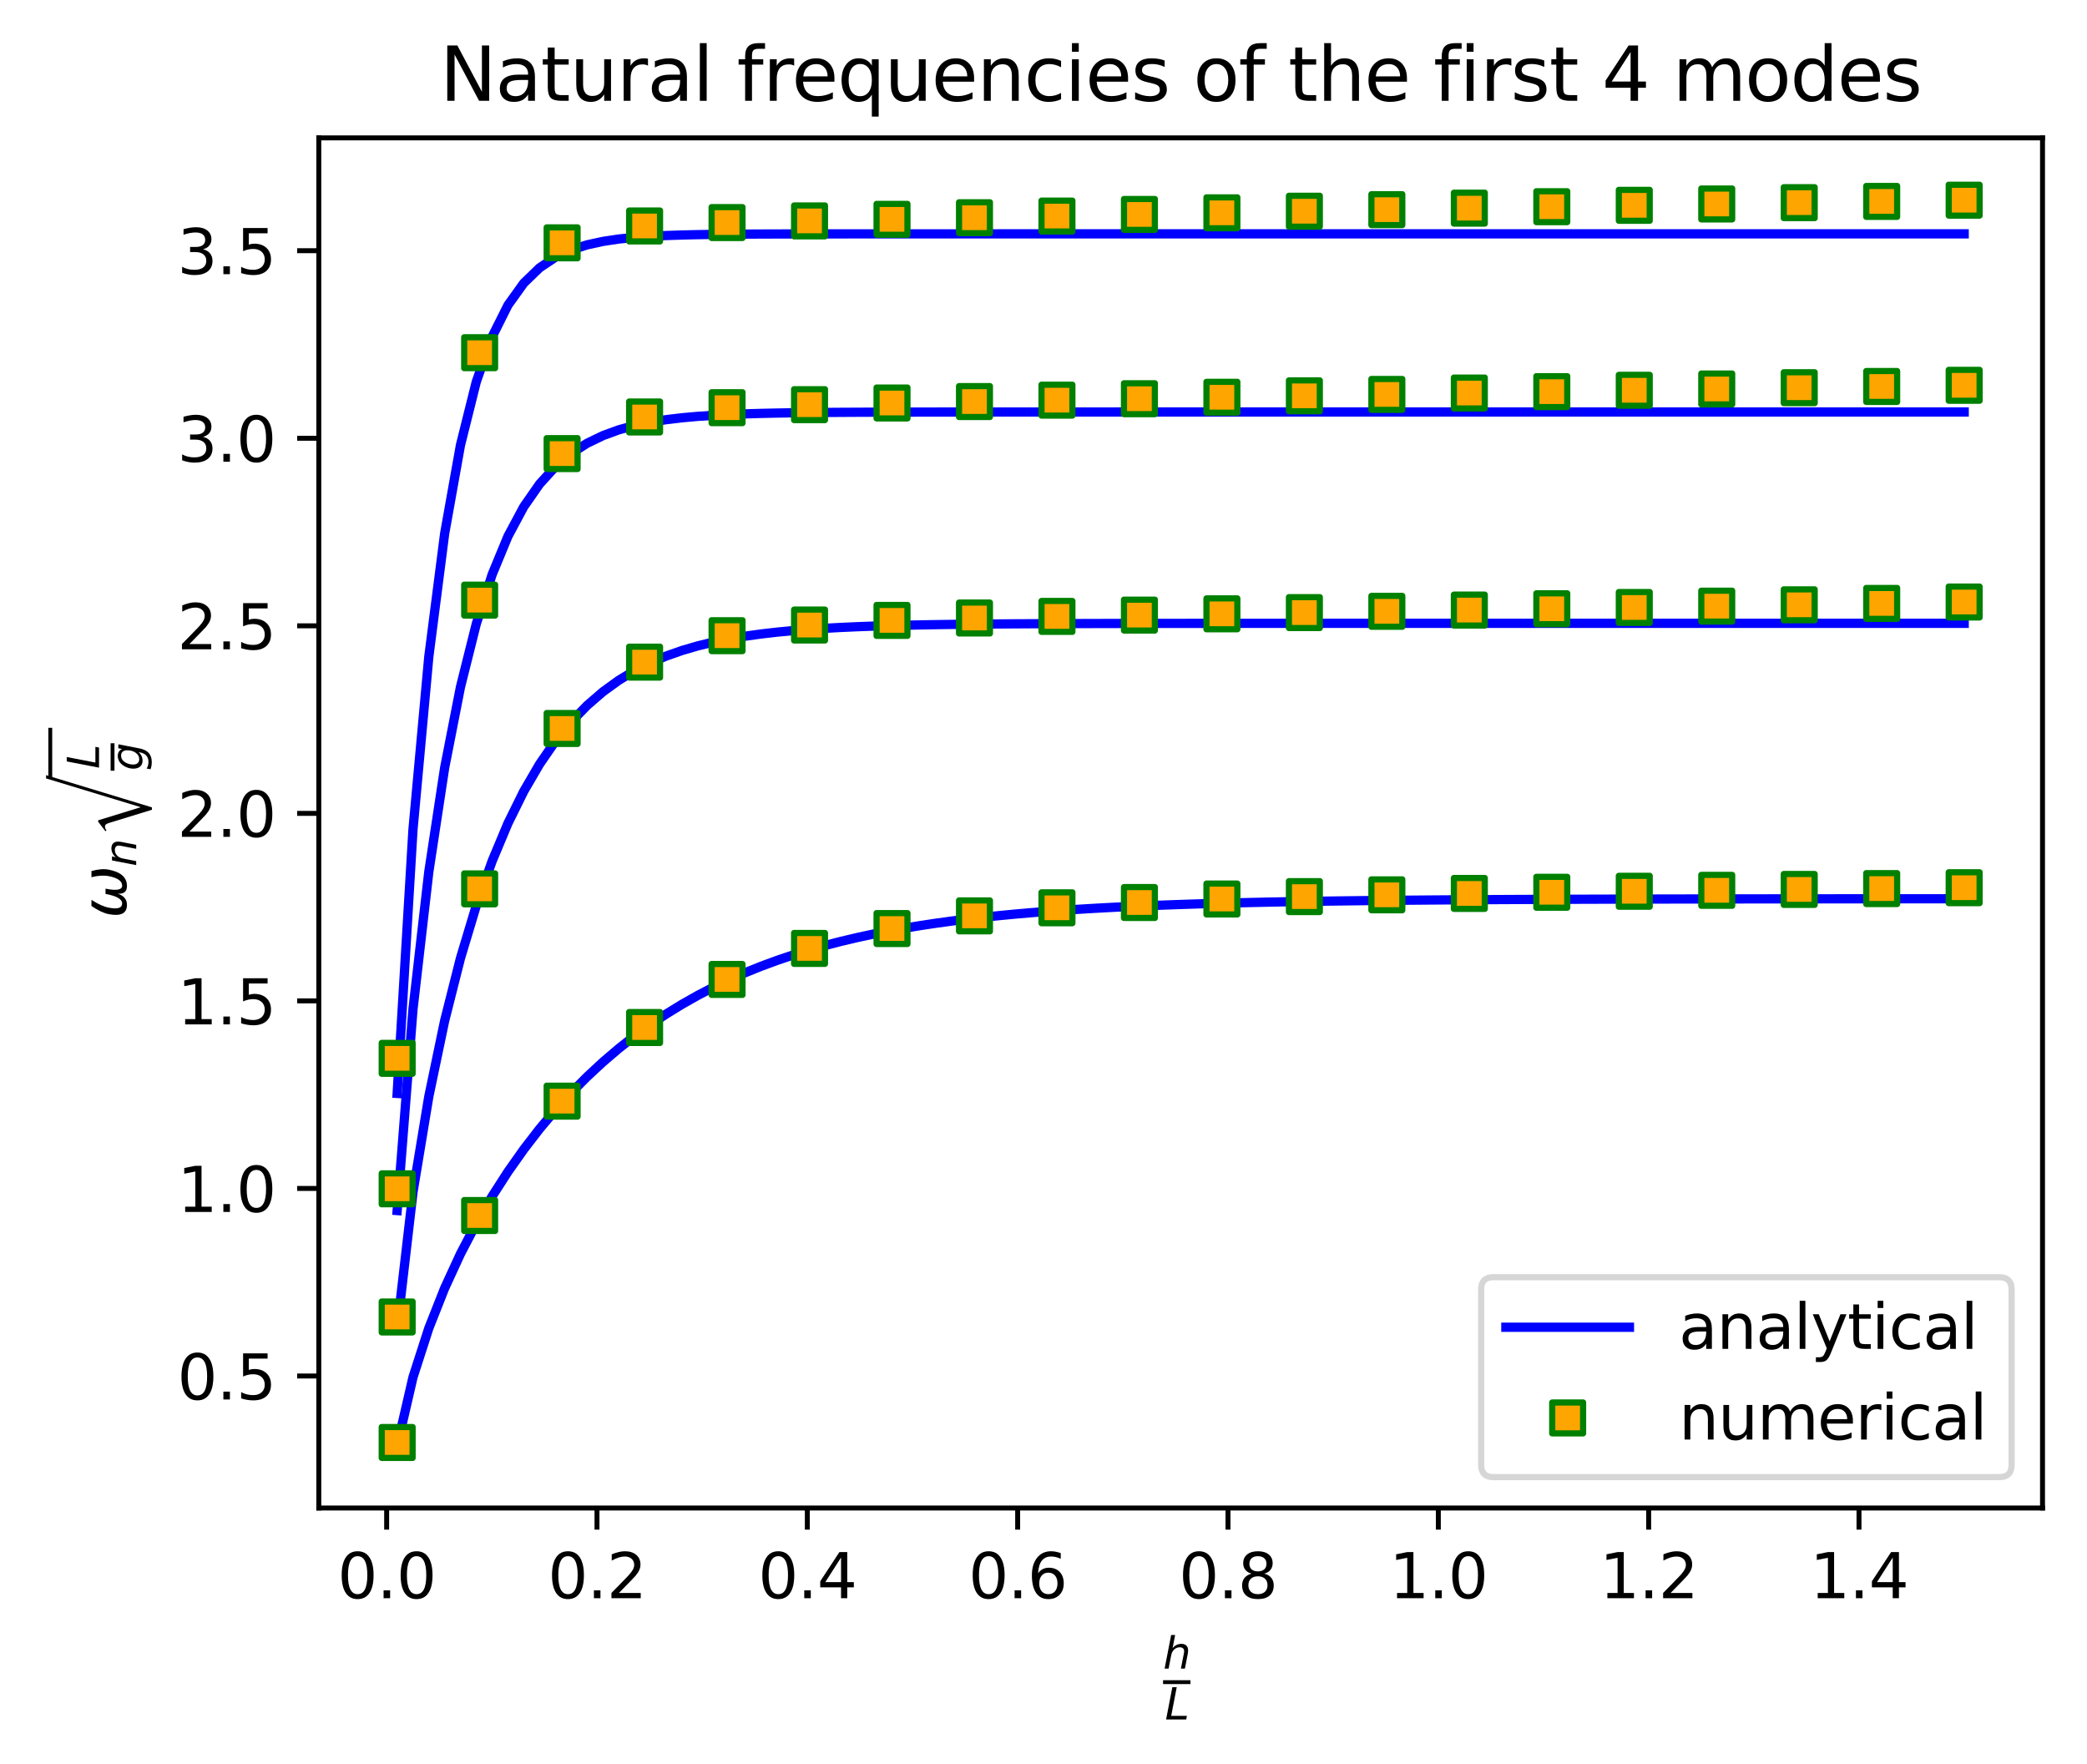 <?xml version="1.0" encoding="utf-8" standalone="no"?>
<!DOCTYPE svg PUBLIC "-//W3C//DTD SVG 1.1//EN"
  "http://www.w3.org/Graphics/SVG/1.1/DTD/svg11.dtd">
<svg xmlns:xlink="http://www.w3.org/1999/xlink" width="337.803pt" height="285.556pt" viewBox="0 0 337.803 285.556" xmlns="http://www.w3.org/2000/svg" version="1.1">
 <defs>
  <style type="text/css">*{stroke-linejoin: round; stroke-linecap: butt}</style>
 </defs>
 <g id="figure_1">
  <g id="patch_1">
   <path d="M 0 285.556 
L 337.803 285.556 
L 337.803 0 
L 0 0 
z
" style="fill: #ffffff"/>
  </g>
  <g id="axes_1">
   <g id="patch_2">
    <path d="M 51.603 244.078 
L 330.603 244.078 
L 330.603 22.318 
L 51.603 22.318 
z
" style="fill: #ffffff"/>
   </g>
   <g id="matplotlib.axis_1">
    <g id="xtick_1">
     <g id="line2d_1">
      <defs>
       <path id="mebd274e4a4" d="M 0 0 
L 0 3.5 
" style="stroke: #000000; stroke-width: 0.8"/>
      </defs>
      <g>
       <use xlink:href="#mebd274e4a4" x="62.583" y="244.078" style="stroke: #000000; stroke-width: 0.8"/>
      </g>
     </g>
     <g id="text_1">
      <!-- 0.0 -->
      <g transform="translate(54.631 258.677) scale(0.1 -0.1)">
       <defs>
        <path id="DejaVuSans-30" d="M 2034 4250 
Q 1547 4250 1301 3770 
Q 1056 3291 1056 2328 
Q 1056 1369 1301 889 
Q 1547 409 2034 409 
Q 2525 409 2770 889 
Q 3016 1369 3016 2328 
Q 3016 3291 2770 3770 
Q 2525 4250 2034 4250 
z
M 2034 4750 
Q 2819 4750 3233 4129 
Q 3647 3509 3647 2328 
Q 3647 1150 3233 529 
Q 2819 -91 2034 -91 
Q 1250 -91 836 529 
Q 422 1150 422 2328 
Q 422 3509 836 4129 
Q 1250 4750 2034 4750 
z
" transform="scale(0.016)"/>
        <path id="DejaVuSans-2e" d="M 684 794 
L 1344 794 
L 1344 0 
L 684 0 
L 684 794 
z
" transform="scale(0.016)"/>
       </defs>
       <use xlink:href="#DejaVuSans-30"/>
       <use xlink:href="#DejaVuSans-2e" transform="translate(63.623 0)"/>
       <use xlink:href="#DejaVuSans-30" transform="translate(95.41 0)"/>
      </g>
     </g>
    </g>
    <g id="xtick_2">
     <g id="line2d_2">
      <g>
       <use xlink:href="#mebd274e4a4" x="96.628" y="244.078" style="stroke: #000000; stroke-width: 0.8"/>
      </g>
     </g>
     <g id="text_2">
      <!-- 0.2 -->
      <g transform="translate(88.676 258.677) scale(0.1 -0.1)">
       <defs>
        <path id="DejaVuSans-32" d="M 1228 531 
L 3431 531 
L 3431 0 
L 469 0 
L 469 531 
Q 828 903 1448 1529 
Q 2069 2156 2228 2338 
Q 2531 2678 2651 2914 
Q 2772 3150 2772 3378 
Q 2772 3750 2511 3984 
Q 2250 4219 1831 4219 
Q 1534 4219 1204 4116 
Q 875 4013 500 3803 
L 500 4441 
Q 881 4594 1212 4672 
Q 1544 4750 1819 4750 
Q 2544 4750 2975 4387 
Q 3406 4025 3406 3419 
Q 3406 3131 3298 2873 
Q 3191 2616 2906 2266 
Q 2828 2175 2409 1742 
Q 1991 1309 1228 531 
z
" transform="scale(0.016)"/>
       </defs>
       <use xlink:href="#DejaVuSans-30"/>
       <use xlink:href="#DejaVuSans-2e" transform="translate(63.623 0)"/>
       <use xlink:href="#DejaVuSans-32" transform="translate(95.41 0)"/>
      </g>
     </g>
    </g>
    <g id="xtick_3">
     <g id="line2d_3">
      <g>
       <use xlink:href="#mebd274e4a4" x="130.673" y="244.078" style="stroke: #000000; stroke-width: 0.8"/>
      </g>
     </g>
     <g id="text_3">
      <!-- 0.4 -->
      <g transform="translate(122.721 258.677) scale(0.1 -0.1)">
       <defs>
        <path id="DejaVuSans-34" d="M 2419 4116 
L 825 1625 
L 2419 1625 
L 2419 4116 
z
M 2253 4666 
L 3047 4666 
L 3047 1625 
L 3713 1625 
L 3713 1100 
L 3047 1100 
L 3047 0 
L 2419 0 
L 2419 1100 
L 313 1100 
L 313 1709 
L 2253 4666 
z
" transform="scale(0.016)"/>
       </defs>
       <use xlink:href="#DejaVuSans-30"/>
       <use xlink:href="#DejaVuSans-2e" transform="translate(63.623 0)"/>
       <use xlink:href="#DejaVuSans-34" transform="translate(95.41 0)"/>
      </g>
     </g>
    </g>
    <g id="xtick_4">
     <g id="line2d_4">
      <g>
       <use xlink:href="#mebd274e4a4" x="164.718" y="244.078" style="stroke: #000000; stroke-width: 0.8"/>
      </g>
     </g>
     <g id="text_4">
      <!-- 0.6 -->
      <g transform="translate(156.767 258.677) scale(0.1 -0.1)">
       <defs>
        <path id="DejaVuSans-36" d="M 2113 2584 
Q 1688 2584 1439 2293 
Q 1191 2003 1191 1497 
Q 1191 994 1439 701 
Q 1688 409 2113 409 
Q 2538 409 2786 701 
Q 3034 994 3034 1497 
Q 3034 2003 2786 2293 
Q 2538 2584 2113 2584 
z
M 3366 4563 
L 3366 3988 
Q 3128 4100 2886 4159 
Q 2644 4219 2406 4219 
Q 1781 4219 1451 3797 
Q 1122 3375 1075 2522 
Q 1259 2794 1537 2939 
Q 1816 3084 2150 3084 
Q 2853 3084 3261 2657 
Q 3669 2231 3669 1497 
Q 3669 778 3244 343 
Q 2819 -91 2113 -91 
Q 1303 -91 875 529 
Q 447 1150 447 2328 
Q 447 3434 972 4092 
Q 1497 4750 2381 4750 
Q 2619 4750 2861 4703 
Q 3103 4656 3366 4563 
z
" transform="scale(0.016)"/>
       </defs>
       <use xlink:href="#DejaVuSans-30"/>
       <use xlink:href="#DejaVuSans-2e" transform="translate(63.623 0)"/>
       <use xlink:href="#DejaVuSans-36" transform="translate(95.41 0)"/>
      </g>
     </g>
    </g>
    <g id="xtick_5">
     <g id="line2d_5">
      <g>
       <use xlink:href="#mebd274e4a4" x="198.763" y="244.078" style="stroke: #000000; stroke-width: 0.8"/>
      </g>
     </g>
     <g id="text_5">
      <!-- 0.8 -->
      <g transform="translate(190.812 258.677) scale(0.1 -0.1)">
       <defs>
        <path id="DejaVuSans-38" d="M 2034 2216 
Q 1584 2216 1326 1975 
Q 1069 1734 1069 1313 
Q 1069 891 1326 650 
Q 1584 409 2034 409 
Q 2484 409 2743 651 
Q 3003 894 3003 1313 
Q 3003 1734 2745 1975 
Q 2488 2216 2034 2216 
z
M 1403 2484 
Q 997 2584 770 2862 
Q 544 3141 544 3541 
Q 544 4100 942 4425 
Q 1341 4750 2034 4750 
Q 2731 4750 3128 4425 
Q 3525 4100 3525 3541 
Q 3525 3141 3298 2862 
Q 3072 2584 2669 2484 
Q 3125 2378 3379 2068 
Q 3634 1759 3634 1313 
Q 3634 634 3220 271 
Q 2806 -91 2034 -91 
Q 1263 -91 848 271 
Q 434 634 434 1313 
Q 434 1759 690 2068 
Q 947 2378 1403 2484 
z
M 1172 3481 
Q 1172 3119 1398 2916 
Q 1625 2713 2034 2713 
Q 2441 2713 2670 2916 
Q 2900 3119 2900 3481 
Q 2900 3844 2670 4047 
Q 2441 4250 2034 4250 
Q 1625 4250 1398 4047 
Q 1172 3844 1172 3481 
z
" transform="scale(0.016)"/>
       </defs>
       <use xlink:href="#DejaVuSans-30"/>
       <use xlink:href="#DejaVuSans-2e" transform="translate(63.623 0)"/>
       <use xlink:href="#DejaVuSans-38" transform="translate(95.41 0)"/>
      </g>
     </g>
    </g>
    <g id="xtick_6">
     <g id="line2d_6">
      <g>
       <use xlink:href="#mebd274e4a4" x="232.808" y="244.078" style="stroke: #000000; stroke-width: 0.8"/>
      </g>
     </g>
     <g id="text_6">
      <!-- 1.0 -->
      <g transform="translate(224.857 258.677) scale(0.1 -0.1)">
       <defs>
        <path id="DejaVuSans-31" d="M 794 531 
L 1825 531 
L 1825 4091 
L 703 3866 
L 703 4441 
L 1819 4666 
L 2450 4666 
L 2450 531 
L 3481 531 
L 3481 0 
L 794 0 
L 794 531 
z
" transform="scale(0.016)"/>
       </defs>
       <use xlink:href="#DejaVuSans-31"/>
       <use xlink:href="#DejaVuSans-2e" transform="translate(63.623 0)"/>
       <use xlink:href="#DejaVuSans-30" transform="translate(95.41 0)"/>
      </g>
     </g>
    </g>
    <g id="xtick_7">
     <g id="line2d_7">
      <g>
       <use xlink:href="#mebd274e4a4" x="266.854" y="244.078" style="stroke: #000000; stroke-width: 0.8"/>
      </g>
     </g>
     <g id="text_7">
      <!-- 1.2 -->
      <g transform="translate(258.902 258.677) scale(0.1 -0.1)">
       <use xlink:href="#DejaVuSans-31"/>
       <use xlink:href="#DejaVuSans-2e" transform="translate(63.623 0)"/>
       <use xlink:href="#DejaVuSans-32" transform="translate(95.41 0)"/>
      </g>
     </g>
    </g>
    <g id="xtick_8">
     <g id="line2d_8">
      <g>
       <use xlink:href="#mebd274e4a4" x="300.899" y="244.078" style="stroke: #000000; stroke-width: 0.8"/>
      </g>
     </g>
     <g id="text_8">
      <!-- 1.4 -->
      <g transform="translate(292.947 258.677) scale(0.1 -0.1)">
       <use xlink:href="#DejaVuSans-31"/>
       <use xlink:href="#DejaVuSans-2e" transform="translate(63.623 0)"/>
       <use xlink:href="#DejaVuSans-34" transform="translate(95.41 0)"/>
      </g>
     </g>
    </g>
    <g id="text_9">
     <!-- $\frac{h}{L}$ -->
     <g transform="translate(188.253 274.456) scale(0.1 -0.1)">
      <defs>
       <path id="DejaVuSans-Oblique-68" d="M 3566 2113 
L 3156 0 
L 2578 0 
L 2988 2091 
Q 3016 2238 3031 2350 
Q 3047 2463 3047 2528 
Q 3047 2791 2881 2937 
Q 2716 3084 2419 3084 
Q 1956 3084 1617 2771 
Q 1278 2459 1178 1941 
L 800 0 
L 225 0 
L 1172 4863 
L 1747 4863 
L 1375 2950 
Q 1594 3244 1934 3414 
Q 2275 3584 2650 3584 
Q 3113 3584 3367 3334 
Q 3622 3084 3622 2631 
Q 3622 2519 3608 2391 
Q 3594 2263 3566 2113 
z
" transform="scale(0.016)"/>
       <path id="DejaVuSans-Oblique-4c" d="M 1075 4666 
L 1709 4666 
L 909 525 
L 3181 525 
L 3078 0 
L 172 0 
L 1075 4666 
z
" transform="scale(0.016)"/>
      </defs>
      <use xlink:href="#DejaVuSans-Oblique-68" transform="translate(0 43.811) scale(0.7)"/>
      <use xlink:href="#DejaVuSans-Oblique-4c" transform="translate(3 -38.473) scale(0.7)"/>
      <path d="M 0 18.811 
L 0 25.061 
L 44.365 25.061 
L 44.365 18.811 
L 0 18.811 
z
"/>
     </g>
    </g>
   </g>
   <g id="matplotlib.axis_2">
    <g id="ytick_1">
     <g id="line2d_9">
      <defs>
       <path id="m86f6365409" d="M 0 0 
L -3.5 0 
" style="stroke: #000000; stroke-width: 0.8"/>
      </defs>
      <g>
       <use xlink:href="#m86f6365409" x="51.603" y="222.712" style="stroke: #000000; stroke-width: 0.8"/>
      </g>
     </g>
     <g id="text_10">
      <!-- 0.5 -->
      <g transform="translate(28.7 226.511) scale(0.1 -0.1)">
       <defs>
        <path id="DejaVuSans-35" d="M 691 4666 
L 3169 4666 
L 3169 4134 
L 1269 4134 
L 1269 2991 
Q 1406 3038 1543 3061 
Q 1681 3084 1819 3084 
Q 2600 3084 3056 2656 
Q 3513 2228 3513 1497 
Q 3513 744 3044 326 
Q 2575 -91 1722 -91 
Q 1428 -91 1123 -41 
Q 819 9 494 109 
L 494 744 
Q 775 591 1075 516 
Q 1375 441 1709 441 
Q 2250 441 2565 725 
Q 2881 1009 2881 1497 
Q 2881 1984 2565 2268 
Q 2250 2553 1709 2553 
Q 1456 2553 1204 2497 
Q 953 2441 691 2322 
L 691 4666 
z
" transform="scale(0.016)"/>
       </defs>
       <use xlink:href="#DejaVuSans-30"/>
       <use xlink:href="#DejaVuSans-2e" transform="translate(63.623 0)"/>
       <use xlink:href="#DejaVuSans-35" transform="translate(95.41 0)"/>
      </g>
     </g>
    </g>
    <g id="ytick_2">
     <g id="line2d_10">
      <g>
       <use xlink:href="#m86f6365409" x="51.603" y="192.356" style="stroke: #000000; stroke-width: 0.8"/>
      </g>
     </g>
     <g id="text_11">
      <!-- 1.0 -->
      <g transform="translate(28.7 196.156) scale(0.1 -0.1)">
       <use xlink:href="#DejaVuSans-31"/>
       <use xlink:href="#DejaVuSans-2e" transform="translate(63.623 0)"/>
       <use xlink:href="#DejaVuSans-30" transform="translate(95.41 0)"/>
      </g>
     </g>
    </g>
    <g id="ytick_3">
     <g id="line2d_11">
      <g>
       <use xlink:href="#m86f6365409" x="51.603" y="162" style="stroke: #000000; stroke-width: 0.8"/>
      </g>
     </g>
     <g id="text_12">
      <!-- 1.5 -->
      <g transform="translate(28.7 165.8) scale(0.1 -0.1)">
       <use xlink:href="#DejaVuSans-31"/>
       <use xlink:href="#DejaVuSans-2e" transform="translate(63.623 0)"/>
       <use xlink:href="#DejaVuSans-35" transform="translate(95.41 0)"/>
      </g>
     </g>
    </g>
    <g id="ytick_4">
     <g id="line2d_12">
      <g>
       <use xlink:href="#m86f6365409" x="51.603" y="131.645" style="stroke: #000000; stroke-width: 0.8"/>
      </g>
     </g>
     <g id="text_13">
      <!-- 2.0 -->
      <g transform="translate(28.7 135.444) scale(0.1 -0.1)">
       <use xlink:href="#DejaVuSans-32"/>
       <use xlink:href="#DejaVuSans-2e" transform="translate(63.623 0)"/>
       <use xlink:href="#DejaVuSans-30" transform="translate(95.41 0)"/>
      </g>
     </g>
    </g>
    <g id="ytick_5">
     <g id="line2d_13">
      <g>
       <use xlink:href="#m86f6365409" x="51.603" y="101.289" style="stroke: #000000; stroke-width: 0.8"/>
      </g>
     </g>
     <g id="text_14">
      <!-- 2.5 -->
      <g transform="translate(28.7 105.088) scale(0.1 -0.1)">
       <use xlink:href="#DejaVuSans-32"/>
       <use xlink:href="#DejaVuSans-2e" transform="translate(63.623 0)"/>
       <use xlink:href="#DejaVuSans-35" transform="translate(95.41 0)"/>
      </g>
     </g>
    </g>
    <g id="ytick_6">
     <g id="line2d_14">
      <g>
       <use xlink:href="#m86f6365409" x="51.603" y="70.933" style="stroke: #000000; stroke-width: 0.8"/>
      </g>
     </g>
     <g id="text_15">
      <!-- 3.0 -->
      <g transform="translate(28.7 74.732) scale(0.1 -0.1)">
       <defs>
        <path id="DejaVuSans-33" d="M 2597 2516 
Q 3050 2419 3304 2112 
Q 3559 1806 3559 1356 
Q 3559 666 3084 287 
Q 2609 -91 1734 -91 
Q 1441 -91 1130 -33 
Q 819 25 488 141 
L 488 750 
Q 750 597 1062 519 
Q 1375 441 1716 441 
Q 2309 441 2620 675 
Q 2931 909 2931 1356 
Q 2931 1769 2642 2001 
Q 2353 2234 1838 2234 
L 1294 2234 
L 1294 2753 
L 1863 2753 
Q 2328 2753 2575 2939 
Q 2822 3125 2822 3475 
Q 2822 3834 2567 4026 
Q 2313 4219 1838 4219 
Q 1578 4219 1281 4162 
Q 984 4106 628 3988 
L 628 4550 
Q 988 4650 1302 4700 
Q 1616 4750 1894 4750 
Q 2613 4750 3031 4423 
Q 3450 4097 3450 3541 
Q 3450 3153 3228 2886 
Q 3006 2619 2597 2516 
z
" transform="scale(0.016)"/>
       </defs>
       <use xlink:href="#DejaVuSans-33"/>
       <use xlink:href="#DejaVuSans-2e" transform="translate(63.623 0)"/>
       <use xlink:href="#DejaVuSans-30" transform="translate(95.41 0)"/>
      </g>
     </g>
    </g>
    <g id="ytick_7">
     <g id="line2d_15">
      <g>
       <use xlink:href="#m86f6365409" x="51.603" y="40.577" style="stroke: #000000; stroke-width: 0.8"/>
      </g>
     </g>
     <g id="text_16">
      <!-- 3.5 -->
      <g transform="translate(28.7 44.376) scale(0.1 -0.1)">
       <use xlink:href="#DejaVuSans-33"/>
       <use xlink:href="#DejaVuSans-2e" transform="translate(63.623 0)"/>
       <use xlink:href="#DejaVuSans-35" transform="translate(95.41 0)"/>
      </g>
     </g>
    </g>
    <g id="text_17">
     <!-- $\omega_n \sqrt{\frac{L}{g}}$ -->
     <g transform="translate(20.5 148.648) rotate(-90) scale(0.1 -0.1)">
      <defs>
       <path id="DejaVuSans-Oblique-3c9" d="M 1369 -91 
Q 72 -91 434 1766 
Q 575 2500 1256 3500 
L 1875 3500 
Q 1231 2500 1088 1750 
Q 819 397 1519 397 
Q 2166 397 2478 2078 
L 3009 2078 
Q 2669 388 3316 397 
Q 4013 403 4275 1750 
Q 4419 2500 4169 3500 
L 4788 3500 
Q 5075 2500 4934 1766 
Q 4578 -94 3278 -91 
Q 2428 -88 2503 844 
Q 2194 -91 1369 -91 
z
" transform="scale(0.016)"/>
       <path id="DejaVuSans-Oblique-6e" d="M 3566 2113 
L 3156 0 
L 2578 0 
L 2988 2091 
Q 3016 2238 3031 2350 
Q 3047 2463 3047 2528 
Q 3047 2791 2881 2937 
Q 2716 3084 2419 3084 
Q 1956 3084 1622 2776 
Q 1288 2469 1184 1941 
L 800 0 
L 225 0 
L 903 3500 
L 1478 3500 
L 1363 2950 
Q 1603 3253 1940 3418 
Q 2278 3584 2650 3584 
Q 3113 3584 3367 3334 
Q 3622 3084 3622 2631 
Q 3622 2519 3608 2391 
Q 3594 2263 3566 2113 
z
" transform="scale(0.016)"/>
       <path id="STIXSizeOneSym-Regular-221a" d="M 6970 9933 
L 3373 -1888 
L 3104 -1888 
L 1626 2918 
Q 1555 3149 1465 3251 
Q 1376 3354 1229 3354 
Q 1011 3354 794 3181 
L 717 3309 
L 1766 4115 
L 1926 4115 
L 3379 -602 
L 3405 -602 
L 6605 9933 
L 6970 9933 
z
" transform="scale(0.016)"/>
       <path id="DejaVuSans-Oblique-67" d="M 3816 3500 
L 3219 434 
Q 3047 -456 2561 -893 
Q 2075 -1331 1253 -1331 
Q 950 -1331 690 -1286 
Q 431 -1241 206 -1147 
L 313 -588 
Q 525 -725 762 -790 
Q 1000 -856 1269 -856 
Q 1816 -856 2167 -557 
Q 2519 -259 2631 300 
L 2681 563 
Q 2441 288 2122 144 
Q 1803 0 1434 0 
Q 903 0 598 351 
Q 294 703 294 1319 
Q 294 1803 478 2267 
Q 663 2731 997 3091 
Q 1219 3328 1514 3456 
Q 1809 3584 2131 3584 
Q 2484 3584 2746 3420 
Q 3009 3256 3138 2956 
L 3238 3500 
L 3816 3500 
z
M 2950 2216 
Q 2950 2641 2750 2872 
Q 2550 3103 2181 3103 
Q 1953 3103 1747 3012 
Q 1541 2922 1394 2759 
Q 1156 2491 1023 2127 
Q 891 1763 891 1375 
Q 891 944 1092 712 
Q 1294 481 1672 481 
Q 2219 481 2584 976 
Q 2950 1472 2950 2216 
z
" transform="scale(0.016)"/>
      </defs>
      <use xlink:href="#DejaVuSans-Oblique-3c9" transform="translate(0 0.945)"/>
      <use xlink:href="#DejaVuSans-Oblique-6e" transform="translate(83.74 -15.461) scale(0.7)"/>
      <use xlink:href="#STIXSizeOneSym-Regular-221a" transform="translate(130.84 -13.547) scale(0.906)"/>
      <use xlink:href="#DejaVuSans-Oblique-4c" transform="translate(242.064 44.716) scale(0.7)"/>
      <use xlink:href="#DejaVuSans-Oblique-67" transform="translate(239.064 -25.734) scale(0.7)"/>
      <path d="M 226.564 120.5 
L 226.564 126.75 
L 308.498 126.75 
L 308.498 120.5 
L 226.564 120.5 
z
"/>
      <path d="M 239.064 19.716 
L 239.064 25.966 
L 283.498 25.966 
L 283.498 19.716 
L 239.064 19.716 
z
"/>
     </g>
    </g>
   </g>
   <g id="line2d_16">
    <path d="M 64.285 233.998 
L 66.847 222.911 
L 69.409 214.974 
L 71.971 208.498 
L 74.533 202.936 
L 77.095 198.029 
L 79.657 193.631 
L 82.219 189.65 
L 84.781 186.022 
L 87.343 182.701 
L 89.905 179.653 
L 92.467 176.851 
L 95.029 174.271 
L 97.591 171.894 
L 100.153 169.705 
L 102.715 167.687 
L 105.277 165.829 
L 107.839 164.119 
L 110.401 162.544 
L 112.963 161.096 
L 115.525 159.765 
L 118.087 158.542 
L 120.649 157.419 
L 123.211 156.388 
L 125.773 155.443 
L 128.335 154.577 
L 130.897 153.783 
L 133.458 153.057 
L 136.02 152.392 
L 138.582 151.783 
L 141.144 151.227 
L 143.706 150.719 
L 146.268 150.254 
L 148.83 149.83 
L 151.392 149.443 
L 153.954 149.089 
L 156.516 148.766 
L 159.078 148.472 
L 161.64 148.204 
L 164.202 147.959 
L 166.764 147.736 
L 169.326 147.532 
L 171.888 147.347 
L 174.45 147.178 
L 177.012 147.024 
L 179.574 146.884 
L 182.136 146.756 
L 184.698 146.639 
L 187.26 146.533 
L 189.822 146.437 
L 192.384 146.349 
L 194.946 146.269 
L 197.508 146.196 
L 200.07 146.13 
L 202.632 146.07 
L 205.194 146.015 
L 207.756 145.965 
L 210.318 145.919 
L 212.88 145.878 
L 215.442 145.84 
L 218.004 145.806 
L 220.566 145.775 
L 223.128 145.746 
L 225.69 145.72 
L 228.252 145.697 
L 230.814 145.675 
L 233.376 145.656 
L 235.938 145.638 
L 238.5 145.622 
L 241.062 145.607 
L 243.624 145.594 
L 246.186 145.582 
L 248.748 145.571 
L 251.31 145.561 
L 253.872 145.552 
L 256.434 145.543 
L 258.996 145.536 
L 261.558 145.529 
L 264.12 145.523 
L 266.682 145.517 
L 269.244 145.512 
L 271.806 145.507 
L 274.368 145.503 
L 276.93 145.499 
L 279.492 145.495 
L 282.054 145.492 
L 284.616 145.489 
L 287.178 145.486 
L 289.739 145.484 
L 292.301 145.482 
L 294.863 145.48 
L 297.425 145.478 
L 299.987 145.476 
L 302.549 145.475 
L 305.111 145.473 
L 307.673 145.472 
L 310.235 145.471 
L 312.797 145.47 
L 315.359 145.469 
L 317.921 145.468 
" clip-path="url(#pa0d0846782)" style="fill: none; stroke: #0000ff; stroke-width: 1.5; stroke-linecap: square"/>
   </g>
   <g id="line2d_17">
    <path d="M 64.285 214.947 
L 66.847 192.94 
L 69.409 177.472 
L 71.971 165.211 
L 74.533 155.085 
L 77.095 146.574 
L 79.657 139.368 
L 82.219 133.253 
L 84.781 128.064 
L 87.343 123.668 
L 89.905 119.952 
L 92.467 116.817 
L 95.029 114.18 
L 97.591 111.965 
L 100.153 110.11 
L 102.715 108.558 
L 105.277 107.263 
L 107.839 106.182 
L 110.401 105.282 
L 112.963 104.534 
L 115.525 103.911 
L 118.087 103.394 
L 120.649 102.965 
L 123.211 102.609 
L 125.773 102.313 
L 128.335 102.068 
L 130.897 101.865 
L 133.458 101.697 
L 136.02 101.558 
L 138.582 101.442 
L 141.144 101.346 
L 143.706 101.267 
L 146.268 101.202 
L 148.83 101.147 
L 151.392 101.102 
L 153.954 101.065 
L 156.516 101.034 
L 159.078 101.009 
L 161.64 100.988 
L 164.202 100.97 
L 166.764 100.956 
L 169.326 100.944 
L 171.888 100.934 
L 174.45 100.926 
L 177.012 100.919 
L 179.574 100.913 
L 182.136 100.909 
L 184.698 100.905 
L 187.26 100.902 
L 189.822 100.899 
L 192.384 100.897 
L 194.946 100.895 
L 197.508 100.893 
L 200.07 100.892 
L 202.632 100.891 
L 205.194 100.89 
L 207.756 100.89 
L 210.318 100.889 
L 212.88 100.889 
L 215.442 100.888 
L 218.004 100.888 
L 220.566 100.888 
L 223.128 100.887 
L 225.69 100.887 
L 228.252 100.887 
L 230.814 100.887 
L 233.376 100.887 
L 235.938 100.887 
L 238.5 100.887 
L 241.062 100.887 
L 243.624 100.886 
L 246.186 100.886 
L 248.748 100.886 
L 251.31 100.886 
L 253.872 100.886 
L 256.434 100.886 
L 258.996 100.886 
L 261.558 100.886 
L 264.12 100.886 
L 266.682 100.886 
L 269.244 100.886 
L 271.806 100.886 
L 274.368 100.886 
L 276.93 100.886 
L 279.492 100.886 
L 282.054 100.886 
L 284.616 100.886 
L 287.178 100.886 
L 289.739 100.886 
L 292.301 100.886 
L 294.863 100.886 
L 297.425 100.886 
L 299.987 100.886 
L 302.549 100.886 
L 305.111 100.886 
L 307.673 100.886 
L 310.235 100.886 
L 312.797 100.886 
L 315.359 100.886 
L 317.921 100.886 
" clip-path="url(#pa0d0846782)" style="fill: none; stroke: #0000ff; stroke-width: 1.5; stroke-linecap: square"/>
   </g>
   <g id="line2d_18">
    <path d="M 64.285 195.933 
L 66.847 163.332 
L 69.409 141.095 
L 71.971 124.269 
L 74.533 111.189 
L 77.095 100.964 
L 79.657 92.988 
L 82.219 86.794 
L 84.781 82.011 
L 87.343 78.335 
L 89.905 75.521 
L 92.467 73.376 
L 95.029 71.745 
L 97.591 70.507 
L 100.153 69.57 
L 102.715 68.861 
L 105.277 68.326 
L 107.839 67.922 
L 110.401 67.617 
L 112.963 67.387 
L 115.525 67.214 
L 118.087 67.083 
L 120.649 66.984 
L 123.211 66.91 
L 125.773 66.854 
L 128.335 66.812 
L 130.897 66.781 
L 133.458 66.757 
L 136.02 66.739 
L 138.582 66.725 
L 141.144 66.715 
L 143.706 66.708 
L 146.268 66.702 
L 148.83 66.697 
L 151.392 66.694 
L 153.954 66.692 
L 156.516 66.69 
L 159.078 66.688 
L 161.64 66.687 
L 164.202 66.687 
L 166.764 66.686 
L 169.326 66.685 
L 171.888 66.685 
L 174.45 66.685 
L 177.012 66.685 
L 179.574 66.685 
L 182.136 66.684 
L 184.698 66.684 
L 187.26 66.684 
L 189.822 66.684 
L 192.384 66.684 
L 194.946 66.684 
L 197.508 66.684 
L 200.07 66.684 
L 202.632 66.684 
L 205.194 66.684 
L 207.756 66.684 
L 210.318 66.684 
L 212.88 66.684 
L 215.442 66.684 
L 218.004 66.684 
L 220.566 66.684 
L 223.128 66.684 
L 225.69 66.684 
L 228.252 66.684 
L 230.814 66.684 
L 233.376 66.684 
L 235.938 66.684 
L 238.5 66.684 
L 241.062 66.684 
L 243.624 66.684 
L 246.186 66.684 
L 248.748 66.684 
L 251.31 66.684 
L 253.872 66.684 
L 256.434 66.684 
L 258.996 66.684 
L 261.558 66.684 
L 264.12 66.684 
L 266.682 66.684 
L 269.244 66.684 
L 271.806 66.684 
L 274.368 66.684 
L 276.93 66.684 
L 279.492 66.684 
L 282.054 66.684 
L 284.616 66.684 
L 287.178 66.684 
L 289.739 66.684 
L 292.301 66.684 
L 294.863 66.684 
L 297.425 66.684 
L 299.987 66.684 
L 302.549 66.684 
L 305.111 66.684 
L 307.673 66.684 
L 310.235 66.684 
L 312.797 66.684 
L 315.359 66.684 
L 317.921 66.684 
" clip-path="url(#pa0d0846782)" style="fill: none; stroke: #0000ff; stroke-width: 1.5; stroke-linecap: square"/>
   </g>
   <g id="line2d_19">
    <path d="M 64.285 176.975 
L 66.847 134.251 
L 69.409 106.278 
L 71.971 86.369 
L 74.533 72.04 
L 77.095 61.784 
L 79.657 54.509 
L 82.219 49.393 
L 84.781 45.822 
L 87.343 43.342 
L 89.905 41.628 
L 92.467 40.445 
L 95.029 39.631 
L 97.591 39.072 
L 100.153 38.688 
L 102.715 38.425 
L 105.277 38.244 
L 107.839 38.12 
L 110.401 38.035 
L 112.963 37.977 
L 115.525 37.937 
L 118.087 37.91 
L 120.649 37.891 
L 123.211 37.878 
L 125.773 37.87 
L 128.335 37.863 
L 130.897 37.859 
L 133.458 37.857 
L 136.02 37.855 
L 138.582 37.853 
L 141.144 37.852 
L 143.706 37.852 
L 146.268 37.851 
L 148.83 37.851 
L 151.392 37.851 
L 153.954 37.851 
L 156.516 37.851 
L 159.078 37.851 
L 161.64 37.85 
L 164.202 37.85 
L 166.764 37.85 
L 169.326 37.85 
L 171.888 37.85 
L 174.45 37.85 
L 177.012 37.85 
L 179.574 37.85 
L 182.136 37.85 
L 184.698 37.85 
L 187.26 37.85 
L 189.822 37.85 
L 192.384 37.85 
L 194.946 37.85 
L 197.508 37.85 
L 200.07 37.85 
L 202.632 37.85 
L 205.194 37.85 
L 207.756 37.85 
L 210.318 37.85 
L 212.88 37.85 
L 215.442 37.85 
L 218.004 37.85 
L 220.566 37.85 
L 223.128 37.85 
L 225.69 37.85 
L 228.252 37.85 
L 230.814 37.85 
L 233.376 37.85 
L 235.938 37.85 
L 238.5 37.85 
L 241.062 37.85 
L 243.624 37.85 
L 246.186 37.85 
L 248.748 37.85 
L 251.31 37.85 
L 253.872 37.85 
L 256.434 37.85 
L 258.996 37.85 
L 261.558 37.85 
L 264.12 37.85 
L 266.682 37.85 
L 269.244 37.85 
L 271.806 37.85 
L 274.368 37.85 
L 276.93 37.85 
L 279.492 37.85 
L 282.054 37.85 
L 284.616 37.85 
L 287.178 37.85 
L 289.739 37.85 
L 292.301 37.85 
L 294.863 37.85 
L 297.425 37.85 
L 299.987 37.85 
L 302.549 37.85 
L 305.111 37.85 
L 307.673 37.85 
L 310.235 37.85 
L 312.797 37.85 
L 315.359 37.85 
L 317.921 37.85 
" clip-path="url(#pa0d0846782)" style="fill: none; stroke: #0000ff; stroke-width: 1.5; stroke-linecap: square"/>
   </g>
   <g id="line2d_20">
    <defs>
     <path id="m3dc9fd4e38" d="M -2.5 2.5 
L 2.5 2.5 
L 2.5 -2.5 
L -2.5 -2.5 
z
" style="stroke: #008000; stroke-linejoin: miter"/>
    </defs>
    <g clip-path="url(#pa0d0846782)">
     <use xlink:href="#m3dc9fd4e38" x="64.285" y="233.469" style="fill: #ffa500; stroke: #008000; stroke-linejoin: miter"/>
     <use xlink:href="#m3dc9fd4e38" x="77.634" y="196.737" style="fill: #ffa500; stroke: #008000; stroke-linejoin: miter"/>
     <use xlink:href="#m3dc9fd4e38" x="90.984" y="178.221" style="fill: #ffa500; stroke: #008000; stroke-linejoin: miter"/>
     <use xlink:href="#m3dc9fd4e38" x="104.333" y="166.305" style="fill: #ffa500; stroke: #008000; stroke-linejoin: miter"/>
     <use xlink:href="#m3dc9fd4e38" x="117.682" y="158.528" style="fill: #ffa500; stroke: #008000; stroke-linejoin: miter"/>
     <use xlink:href="#m3dc9fd4e38" x="131.031" y="153.503" style="fill: #ffa500; stroke: #008000; stroke-linejoin: miter"/>
     <use xlink:href="#m3dc9fd4e38" x="144.381" y="150.289" style="fill: #ffa500; stroke: #008000; stroke-linejoin: miter"/>
     <use xlink:href="#m3dc9fd4e38" x="157.73" y="148.24" style="fill: #ffa500; stroke: #008000; stroke-linejoin: miter"/>
     <use xlink:href="#m3dc9fd4e38" x="171.079" y="146.929" style="fill: #ffa500; stroke: #008000; stroke-linejoin: miter"/>
     <use xlink:href="#m3dc9fd4e38" x="184.428" y="146.078" style="fill: #ffa500; stroke: #008000; stroke-linejoin: miter"/>
     <use xlink:href="#m3dc9fd4e38" x="197.778" y="145.51" style="fill: #ffa500; stroke: #008000; stroke-linejoin: miter"/>
     <use xlink:href="#m3dc9fd4e38" x="211.127" y="145.117" style="fill: #ffa500; stroke: #008000; stroke-linejoin: miter"/>
     <use xlink:href="#m3dc9fd4e38" x="224.476" y="144.829" style="fill: #ffa500; stroke: #008000; stroke-linejoin: miter"/>
     <use xlink:href="#m3dc9fd4e38" x="237.826" y="144.605" style="fill: #ffa500; stroke: #008000; stroke-linejoin: miter"/>
     <use xlink:href="#m3dc9fd4e38" x="251.175" y="144.419" style="fill: #ffa500; stroke: #008000; stroke-linejoin: miter"/>
     <use xlink:href="#m3dc9fd4e38" x="264.524" y="144.256" style="fill: #ffa500; stroke: #008000; stroke-linejoin: miter"/>
     <use xlink:href="#m3dc9fd4e38" x="277.873" y="144.105" style="fill: #ffa500; stroke: #008000; stroke-linejoin: miter"/>
     <use xlink:href="#m3dc9fd4e38" x="291.223" y="143.96" style="fill: #ffa500; stroke: #008000; stroke-linejoin: miter"/>
     <use xlink:href="#m3dc9fd4e38" x="304.572" y="143.82" style="fill: #ffa500; stroke: #008000; stroke-linejoin: miter"/>
     <use xlink:href="#m3dc9fd4e38" x="317.921" y="143.681" style="fill: #ffa500; stroke: #008000; stroke-linejoin: miter"/>
    </g>
   </g>
   <g id="line2d_21">
    <g clip-path="url(#pa0d0846782)">
     <use xlink:href="#m3dc9fd4e38" x="64.285" y="213.155" style="fill: #ffa500; stroke: #008000; stroke-linejoin: miter"/>
     <use xlink:href="#m3dc9fd4e38" x="77.634" y="143.864" style="fill: #ffa500; stroke: #008000; stroke-linejoin: miter"/>
     <use xlink:href="#m3dc9fd4e38" x="90.984" y="117.906" style="fill: #ffa500; stroke: #008000; stroke-linejoin: miter"/>
     <use xlink:href="#m3dc9fd4e38" x="104.333" y="107.166" style="fill: #ffa500; stroke: #008000; stroke-linejoin: miter"/>
     <use xlink:href="#m3dc9fd4e38" x="117.682" y="102.886" style="fill: #ffa500; stroke: #008000; stroke-linejoin: miter"/>
     <use xlink:href="#m3dc9fd4e38" x="131.031" y="101.165" style="fill: #ffa500; stroke: #008000; stroke-linejoin: miter"/>
     <use xlink:href="#m3dc9fd4e38" x="144.381" y="100.417" style="fill: #ffa500; stroke: #008000; stroke-linejoin: miter"/>
     <use xlink:href="#m3dc9fd4e38" x="157.73" y="100.028" style="fill: #ffa500; stroke: #008000; stroke-linejoin: miter"/>
     <use xlink:href="#m3dc9fd4e38" x="171.079" y="99.769" style="fill: #ffa500; stroke: #008000; stroke-linejoin: miter"/>
     <use xlink:href="#m3dc9fd4e38" x="184.428" y="99.554" style="fill: #ffa500; stroke: #008000; stroke-linejoin: miter"/>
     <use xlink:href="#m3dc9fd4e38" x="197.778" y="99.352" style="fill: #ffa500; stroke: #008000; stroke-linejoin: miter"/>
     <use xlink:href="#m3dc9fd4e38" x="211.127" y="99.151" style="fill: #ffa500; stroke: #008000; stroke-linejoin: miter"/>
     <use xlink:href="#m3dc9fd4e38" x="224.476" y="98.948" style="fill: #ffa500; stroke: #008000; stroke-linejoin: miter"/>
     <use xlink:href="#m3dc9fd4e38" x="237.826" y="98.742" style="fill: #ffa500; stroke: #008000; stroke-linejoin: miter"/>
     <use xlink:href="#m3dc9fd4e38" x="251.175" y="98.533" style="fill: #ffa500; stroke: #008000; stroke-linejoin: miter"/>
     <use xlink:href="#m3dc9fd4e38" x="264.524" y="98.321" style="fill: #ffa500; stroke: #008000; stroke-linejoin: miter"/>
     <use xlink:href="#m3dc9fd4e38" x="277.873" y="98.106" style="fill: #ffa500; stroke: #008000; stroke-linejoin: miter"/>
     <use xlink:href="#m3dc9fd4e38" x="291.223" y="97.888" style="fill: #ffa500; stroke: #008000; stroke-linejoin: miter"/>
     <use xlink:href="#m3dc9fd4e38" x="304.572" y="97.665" style="fill: #ffa500; stroke: #008000; stroke-linejoin: miter"/>
     <use xlink:href="#m3dc9fd4e38" x="317.921" y="97.438" style="fill: #ffa500; stroke: #008000; stroke-linejoin: miter"/>
    </g>
   </g>
   <g id="line2d_22">
    <g clip-path="url(#pa0d0846782)">
     <use xlink:href="#m3dc9fd4e38" x="64.285" y="192.415" style="fill: #ffa500; stroke: #008000; stroke-linejoin: miter"/>
     <use xlink:href="#m3dc9fd4e38" x="77.634" y="97.132" style="fill: #ffa500; stroke: #008000; stroke-linejoin: miter"/>
     <use xlink:href="#m3dc9fd4e38" x="90.984" y="73.416" style="fill: #ffa500; stroke: #008000; stroke-linejoin: miter"/>
     <use xlink:href="#m3dc9fd4e38" x="104.333" y="67.489" style="fill: #ffa500; stroke: #008000; stroke-linejoin: miter"/>
     <use xlink:href="#m3dc9fd4e38" x="117.682" y="65.985" style="fill: #ffa500; stroke: #008000; stroke-linejoin: miter"/>
     <use xlink:href="#m3dc9fd4e38" x="131.031" y="65.495" style="fill: #ffa500; stroke: #008000; stroke-linejoin: miter"/>
     <use xlink:href="#m3dc9fd4e38" x="144.381" y="65.224" style="fill: #ffa500; stroke: #008000; stroke-linejoin: miter"/>
     <use xlink:href="#m3dc9fd4e38" x="157.73" y="64.993" style="fill: #ffa500; stroke: #008000; stroke-linejoin: miter"/>
     <use xlink:href="#m3dc9fd4e38" x="171.079" y="64.765" style="fill: #ffa500; stroke: #008000; stroke-linejoin: miter"/>
     <use xlink:href="#m3dc9fd4e38" x="184.428" y="64.534" style="fill: #ffa500; stroke: #008000; stroke-linejoin: miter"/>
     <use xlink:href="#m3dc9fd4e38" x="197.778" y="64.301" style="fill: #ffa500; stroke: #008000; stroke-linejoin: miter"/>
     <use xlink:href="#m3dc9fd4e38" x="211.127" y="64.069" style="fill: #ffa500; stroke: #008000; stroke-linejoin: miter"/>
     <use xlink:href="#m3dc9fd4e38" x="224.476" y="63.838" style="fill: #ffa500; stroke: #008000; stroke-linejoin: miter"/>
     <use xlink:href="#m3dc9fd4e38" x="237.826" y="63.611" style="fill: #ffa500; stroke: #008000; stroke-linejoin: miter"/>
     <use xlink:href="#m3dc9fd4e38" x="251.175" y="63.387" style="fill: #ffa500; stroke: #008000; stroke-linejoin: miter"/>
     <use xlink:href="#m3dc9fd4e38" x="264.524" y="63.169" style="fill: #ffa500; stroke: #008000; stroke-linejoin: miter"/>
     <use xlink:href="#m3dc9fd4e38" x="277.873" y="62.957" style="fill: #ffa500; stroke: #008000; stroke-linejoin: miter"/>
     <use xlink:href="#m3dc9fd4e38" x="291.223" y="62.751" style="fill: #ffa500; stroke: #008000; stroke-linejoin: miter"/>
     <use xlink:href="#m3dc9fd4e38" x="304.572" y="62.552" style="fill: #ffa500; stroke: #008000; stroke-linejoin: miter"/>
     <use xlink:href="#m3dc9fd4e38" x="317.921" y="62.361" style="fill: #ffa500; stroke: #008000; stroke-linejoin: miter"/>
    </g>
   </g>
   <g id="line2d_23">
    <g clip-path="url(#pa0d0846782)">
     <use xlink:href="#m3dc9fd4e38" x="64.285" y="171.296" style="fill: #ffa500; stroke: #008000; stroke-linejoin: miter"/>
     <use xlink:href="#m3dc9fd4e38" x="77.634" y="57.086" style="fill: #ffa500; stroke: #008000; stroke-linejoin: miter"/>
     <use xlink:href="#m3dc9fd4e38" x="90.984" y="39.303" style="fill: #ffa500; stroke: #008000; stroke-linejoin: miter"/>
     <use xlink:href="#m3dc9fd4e38" x="104.333" y="36.574" style="fill: #ffa500; stroke: #008000; stroke-linejoin: miter"/>
     <use xlink:href="#m3dc9fd4e38" x="117.682" y="36.024" style="fill: #ffa500; stroke: #008000; stroke-linejoin: miter"/>
     <use xlink:href="#m3dc9fd4e38" x="131.031" y="35.752" style="fill: #ffa500; stroke: #008000; stroke-linejoin: miter"/>
     <use xlink:href="#m3dc9fd4e38" x="144.381" y="35.499" style="fill: #ffa500; stroke: #008000; stroke-linejoin: miter"/>
     <use xlink:href="#m3dc9fd4e38" x="157.73" y="35.239" style="fill: #ffa500; stroke: #008000; stroke-linejoin: miter"/>
     <use xlink:href="#m3dc9fd4e38" x="171.079" y="34.973" style="fill: #ffa500; stroke: #008000; stroke-linejoin: miter"/>
     <use xlink:href="#m3dc9fd4e38" x="184.428" y="34.706" style="fill: #ffa500; stroke: #008000; stroke-linejoin: miter"/>
     <use xlink:href="#m3dc9fd4e38" x="197.778" y="34.443" style="fill: #ffa500; stroke: #008000; stroke-linejoin: miter"/>
     <use xlink:href="#m3dc9fd4e38" x="211.127" y="34.184" style="fill: #ffa500; stroke: #008000; stroke-linejoin: miter"/>
     <use xlink:href="#m3dc9fd4e38" x="224.476" y="33.933" style="fill: #ffa500; stroke: #008000; stroke-linejoin: miter"/>
     <use xlink:href="#m3dc9fd4e38" x="237.826" y="33.69" style="fill: #ffa500; stroke: #008000; stroke-linejoin: miter"/>
     <use xlink:href="#m3dc9fd4e38" x="251.175" y="33.455" style="fill: #ffa500; stroke: #008000; stroke-linejoin: miter"/>
     <use xlink:href="#m3dc9fd4e38" x="264.524" y="33.229" style="fill: #ffa500; stroke: #008000; stroke-linejoin: miter"/>
     <use xlink:href="#m3dc9fd4e38" x="277.873" y="33.011" style="fill: #ffa500; stroke: #008000; stroke-linejoin: miter"/>
     <use xlink:href="#m3dc9fd4e38" x="291.223" y="32.801" style="fill: #ffa500; stroke: #008000; stroke-linejoin: miter"/>
     <use xlink:href="#m3dc9fd4e38" x="304.572" y="32.597" style="fill: #ffa500; stroke: #008000; stroke-linejoin: miter"/>
     <use xlink:href="#m3dc9fd4e38" x="317.921" y="32.398" style="fill: #ffa500; stroke: #008000; stroke-linejoin: miter"/>
    </g>
   </g>
   <g id="patch_3">
    <path d="M 51.603 244.078 
L 51.603 22.318 
" style="fill: none; stroke: #000000; stroke-width: 0.8; stroke-linejoin: miter; stroke-linecap: square"/>
   </g>
   <g id="patch_4">
    <path d="M 330.603 244.078 
L 330.603 22.318 
" style="fill: none; stroke: #000000; stroke-width: 0.8; stroke-linejoin: miter; stroke-linecap: square"/>
   </g>
   <g id="patch_5">
    <path d="M 51.603 244.078 
L 330.603 244.078 
" style="fill: none; stroke: #000000; stroke-width: 0.8; stroke-linejoin: miter; stroke-linecap: square"/>
   </g>
   <g id="patch_6">
    <path d="M 51.603 22.318 
L 330.603 22.318 
" style="fill: none; stroke: #000000; stroke-width: 0.8; stroke-linejoin: miter; stroke-linecap: square"/>
   </g>
   <g id="text_18">
    <!-- Natural frequencies of the first 4 modes -->
    <g transform="translate(71.193 16.318) scale(0.12 -0.12)">
     <defs>
      <path id="DejaVuSans-4e" d="M 628 4666 
L 1478 4666 
L 3547 763 
L 3547 4666 
L 4159 4666 
L 4159 0 
L 3309 0 
L 1241 3903 
L 1241 0 
L 628 0 
L 628 4666 
z
" transform="scale(0.016)"/>
      <path id="DejaVuSans-61" d="M 2194 1759 
Q 1497 1759 1228 1600 
Q 959 1441 959 1056 
Q 959 750 1161 570 
Q 1363 391 1709 391 
Q 2188 391 2477 730 
Q 2766 1069 2766 1631 
L 2766 1759 
L 2194 1759 
z
M 3341 1997 
L 3341 0 
L 2766 0 
L 2766 531 
Q 2569 213 2275 61 
Q 1981 -91 1556 -91 
Q 1019 -91 701 211 
Q 384 513 384 1019 
Q 384 1609 779 1909 
Q 1175 2209 1959 2209 
L 2766 2209 
L 2766 2266 
Q 2766 2663 2505 2880 
Q 2244 3097 1772 3097 
Q 1472 3097 1187 3025 
Q 903 2953 641 2809 
L 641 3341 
Q 956 3463 1253 3523 
Q 1550 3584 1831 3584 
Q 2591 3584 2966 3190 
Q 3341 2797 3341 1997 
z
" transform="scale(0.016)"/>
      <path id="DejaVuSans-74" d="M 1172 4494 
L 1172 3500 
L 2356 3500 
L 2356 3053 
L 1172 3053 
L 1172 1153 
Q 1172 725 1289 603 
Q 1406 481 1766 481 
L 2356 481 
L 2356 0 
L 1766 0 
Q 1100 0 847 248 
Q 594 497 594 1153 
L 594 3053 
L 172 3053 
L 172 3500 
L 594 3500 
L 594 4494 
L 1172 4494 
z
" transform="scale(0.016)"/>
      <path id="DejaVuSans-75" d="M 544 1381 
L 544 3500 
L 1119 3500 
L 1119 1403 
Q 1119 906 1312 657 
Q 1506 409 1894 409 
Q 2359 409 2629 706 
Q 2900 1003 2900 1516 
L 2900 3500 
L 3475 3500 
L 3475 0 
L 2900 0 
L 2900 538 
Q 2691 219 2414 64 
Q 2138 -91 1772 -91 
Q 1169 -91 856 284 
Q 544 659 544 1381 
z
M 1991 3584 
L 1991 3584 
z
" transform="scale(0.016)"/>
      <path id="DejaVuSans-72" d="M 2631 2963 
Q 2534 3019 2420 3045 
Q 2306 3072 2169 3072 
Q 1681 3072 1420 2755 
Q 1159 2438 1159 1844 
L 1159 0 
L 581 0 
L 581 3500 
L 1159 3500 
L 1159 2956 
Q 1341 3275 1631 3429 
Q 1922 3584 2338 3584 
Q 2397 3584 2469 3576 
Q 2541 3569 2628 3553 
L 2631 2963 
z
" transform="scale(0.016)"/>
      <path id="DejaVuSans-6c" d="M 603 4863 
L 1178 4863 
L 1178 0 
L 603 0 
L 603 4863 
z
" transform="scale(0.016)"/>
      <path id="DejaVuSans-20" transform="scale(0.016)"/>
      <path id="DejaVuSans-66" d="M 2375 4863 
L 2375 4384 
L 1825 4384 
Q 1516 4384 1395 4259 
Q 1275 4134 1275 3809 
L 1275 3500 
L 2222 3500 
L 2222 3053 
L 1275 3053 
L 1275 0 
L 697 0 
L 697 3053 
L 147 3053 
L 147 3500 
L 697 3500 
L 697 3744 
Q 697 4328 969 4595 
Q 1241 4863 1831 4863 
L 2375 4863 
z
" transform="scale(0.016)"/>
      <path id="DejaVuSans-65" d="M 3597 1894 
L 3597 1613 
L 953 1613 
Q 991 1019 1311 708 
Q 1631 397 2203 397 
Q 2534 397 2845 478 
Q 3156 559 3463 722 
L 3463 178 
Q 3153 47 2828 -22 
Q 2503 -91 2169 -91 
Q 1331 -91 842 396 
Q 353 884 353 1716 
Q 353 2575 817 3079 
Q 1281 3584 2069 3584 
Q 2775 3584 3186 3129 
Q 3597 2675 3597 1894 
z
M 3022 2063 
Q 3016 2534 2758 2815 
Q 2500 3097 2075 3097 
Q 1594 3097 1305 2825 
Q 1016 2553 972 2059 
L 3022 2063 
z
" transform="scale(0.016)"/>
      <path id="DejaVuSans-71" d="M 947 1747 
Q 947 1113 1208 752 
Q 1469 391 1925 391 
Q 2381 391 2643 752 
Q 2906 1113 2906 1747 
Q 2906 2381 2643 2742 
Q 2381 3103 1925 3103 
Q 1469 3103 1208 2742 
Q 947 2381 947 1747 
z
M 2906 525 
Q 2725 213 2448 61 
Q 2172 -91 1784 -91 
Q 1150 -91 751 415 
Q 353 922 353 1747 
Q 353 2572 751 3078 
Q 1150 3584 1784 3584 
Q 2172 3584 2448 3432 
Q 2725 3281 2906 2969 
L 2906 3500 
L 3481 3500 
L 3481 -1331 
L 2906 -1331 
L 2906 525 
z
" transform="scale(0.016)"/>
      <path id="DejaVuSans-6e" d="M 3513 2113 
L 3513 0 
L 2938 0 
L 2938 2094 
Q 2938 2591 2744 2837 
Q 2550 3084 2163 3084 
Q 1697 3084 1428 2787 
Q 1159 2491 1159 1978 
L 1159 0 
L 581 0 
L 581 3500 
L 1159 3500 
L 1159 2956 
Q 1366 3272 1645 3428 
Q 1925 3584 2291 3584 
Q 2894 3584 3203 3211 
Q 3513 2838 3513 2113 
z
" transform="scale(0.016)"/>
      <path id="DejaVuSans-63" d="M 3122 3366 
L 3122 2828 
Q 2878 2963 2633 3030 
Q 2388 3097 2138 3097 
Q 1578 3097 1268 2742 
Q 959 2388 959 1747 
Q 959 1106 1268 751 
Q 1578 397 2138 397 
Q 2388 397 2633 464 
Q 2878 531 3122 666 
L 3122 134 
Q 2881 22 2623 -34 
Q 2366 -91 2075 -91 
Q 1284 -91 818 406 
Q 353 903 353 1747 
Q 353 2603 823 3093 
Q 1294 3584 2113 3584 
Q 2378 3584 2631 3529 
Q 2884 3475 3122 3366 
z
" transform="scale(0.016)"/>
      <path id="DejaVuSans-69" d="M 603 3500 
L 1178 3500 
L 1178 0 
L 603 0 
L 603 3500 
z
M 603 4863 
L 1178 4863 
L 1178 4134 
L 603 4134 
L 603 4863 
z
" transform="scale(0.016)"/>
      <path id="DejaVuSans-73" d="M 2834 3397 
L 2834 2853 
Q 2591 2978 2328 3040 
Q 2066 3103 1784 3103 
Q 1356 3103 1142 2972 
Q 928 2841 928 2578 
Q 928 2378 1081 2264 
Q 1234 2150 1697 2047 
L 1894 2003 
Q 2506 1872 2764 1633 
Q 3022 1394 3022 966 
Q 3022 478 2636 193 
Q 2250 -91 1575 -91 
Q 1294 -91 989 -36 
Q 684 19 347 128 
L 347 722 
Q 666 556 975 473 
Q 1284 391 1588 391 
Q 1994 391 2212 530 
Q 2431 669 2431 922 
Q 2431 1156 2273 1281 
Q 2116 1406 1581 1522 
L 1381 1569 
Q 847 1681 609 1914 
Q 372 2147 372 2553 
Q 372 3047 722 3315 
Q 1072 3584 1716 3584 
Q 2034 3584 2315 3537 
Q 2597 3491 2834 3397 
z
" transform="scale(0.016)"/>
      <path id="DejaVuSans-6f" d="M 1959 3097 
Q 1497 3097 1228 2736 
Q 959 2375 959 1747 
Q 959 1119 1226 758 
Q 1494 397 1959 397 
Q 2419 397 2687 759 
Q 2956 1122 2956 1747 
Q 2956 2369 2687 2733 
Q 2419 3097 1959 3097 
z
M 1959 3584 
Q 2709 3584 3137 3096 
Q 3566 2609 3566 1747 
Q 3566 888 3137 398 
Q 2709 -91 1959 -91 
Q 1206 -91 779 398 
Q 353 888 353 1747 
Q 353 2609 779 3096 
Q 1206 3584 1959 3584 
z
" transform="scale(0.016)"/>
      <path id="DejaVuSans-68" d="M 3513 2113 
L 3513 0 
L 2938 0 
L 2938 2094 
Q 2938 2591 2744 2837 
Q 2550 3084 2163 3084 
Q 1697 3084 1428 2787 
Q 1159 2491 1159 1978 
L 1159 0 
L 581 0 
L 581 4863 
L 1159 4863 
L 1159 2956 
Q 1366 3272 1645 3428 
Q 1925 3584 2291 3584 
Q 2894 3584 3203 3211 
Q 3513 2838 3513 2113 
z
" transform="scale(0.016)"/>
      <path id="DejaVuSans-6d" d="M 3328 2828 
Q 3544 3216 3844 3400 
Q 4144 3584 4550 3584 
Q 5097 3584 5394 3201 
Q 5691 2819 5691 2113 
L 5691 0 
L 5113 0 
L 5113 2094 
Q 5113 2597 4934 2840 
Q 4756 3084 4391 3084 
Q 3944 3084 3684 2787 
Q 3425 2491 3425 1978 
L 3425 0 
L 2847 0 
L 2847 2094 
Q 2847 2600 2669 2842 
Q 2491 3084 2119 3084 
Q 1678 3084 1418 2786 
Q 1159 2488 1159 1978 
L 1159 0 
L 581 0 
L 581 3500 
L 1159 3500 
L 1159 2956 
Q 1356 3278 1631 3431 
Q 1906 3584 2284 3584 
Q 2666 3584 2933 3390 
Q 3200 3197 3328 2828 
z
" transform="scale(0.016)"/>
      <path id="DejaVuSans-64" d="M 2906 2969 
L 2906 4863 
L 3481 4863 
L 3481 0 
L 2906 0 
L 2906 525 
Q 2725 213 2448 61 
Q 2172 -91 1784 -91 
Q 1150 -91 751 415 
Q 353 922 353 1747 
Q 353 2572 751 3078 
Q 1150 3584 1784 3584 
Q 2172 3584 2448 3432 
Q 2725 3281 2906 2969 
z
M 947 1747 
Q 947 1113 1208 752 
Q 1469 391 1925 391 
Q 2381 391 2643 752 
Q 2906 1113 2906 1747 
Q 2906 2381 2643 2742 
Q 2381 3103 1925 3103 
Q 1469 3103 1208 2742 
Q 947 2381 947 1747 
z
" transform="scale(0.016)"/>
     </defs>
     <use xlink:href="#DejaVuSans-4e"/>
     <use xlink:href="#DejaVuSans-61" transform="translate(74.805 0)"/>
     <use xlink:href="#DejaVuSans-74" transform="translate(136.084 0)"/>
     <use xlink:href="#DejaVuSans-75" transform="translate(175.293 0)"/>
     <use xlink:href="#DejaVuSans-72" transform="translate(238.672 0)"/>
     <use xlink:href="#DejaVuSans-61" transform="translate(279.785 0)"/>
     <use xlink:href="#DejaVuSans-6c" transform="translate(341.064 0)"/>
     <use xlink:href="#DejaVuSans-20" transform="translate(368.848 0)"/>
     <use xlink:href="#DejaVuSans-66" transform="translate(400.635 0)"/>
     <use xlink:href="#DejaVuSans-72" transform="translate(435.84 0)"/>
     <use xlink:href="#DejaVuSans-65" transform="translate(474.703 0)"/>
     <use xlink:href="#DejaVuSans-71" transform="translate(536.227 0)"/>
     <use xlink:href="#DejaVuSans-75" transform="translate(599.703 0)"/>
     <use xlink:href="#DejaVuSans-65" transform="translate(663.082 0)"/>
     <use xlink:href="#DejaVuSans-6e" transform="translate(724.605 0)"/>
     <use xlink:href="#DejaVuSans-63" transform="translate(787.984 0)"/>
     <use xlink:href="#DejaVuSans-69" transform="translate(842.965 0)"/>
     <use xlink:href="#DejaVuSans-65" transform="translate(870.748 0)"/>
     <use xlink:href="#DejaVuSans-73" transform="translate(932.271 0)"/>
     <use xlink:href="#DejaVuSans-20" transform="translate(984.371 0)"/>
     <use xlink:href="#DejaVuSans-6f" transform="translate(1016.158 0)"/>
     <use xlink:href="#DejaVuSans-66" transform="translate(1077.34 0)"/>
     <use xlink:href="#DejaVuSans-20" transform="translate(1112.545 0)"/>
     <use xlink:href="#DejaVuSans-74" transform="translate(1144.332 0)"/>
     <use xlink:href="#DejaVuSans-68" transform="translate(1183.541 0)"/>
     <use xlink:href="#DejaVuSans-65" transform="translate(1246.92 0)"/>
     <use xlink:href="#DejaVuSans-20" transform="translate(1308.443 0)"/>
     <use xlink:href="#DejaVuSans-66" transform="translate(1340.23 0)"/>
     <use xlink:href="#DejaVuSans-69" transform="translate(1375.436 0)"/>
     <use xlink:href="#DejaVuSans-72" transform="translate(1403.219 0)"/>
     <use xlink:href="#DejaVuSans-73" transform="translate(1444.332 0)"/>
     <use xlink:href="#DejaVuSans-74" transform="translate(1496.432 0)"/>
     <use xlink:href="#DejaVuSans-20" transform="translate(1535.641 0)"/>
     <use xlink:href="#DejaVuSans-34" transform="translate(1567.428 0)"/>
     <use xlink:href="#DejaVuSans-20" transform="translate(1631.051 0)"/>
     <use xlink:href="#DejaVuSans-6d" transform="translate(1662.838 0)"/>
     <use xlink:href="#DejaVuSans-6f" transform="translate(1760.25 0)"/>
     <use xlink:href="#DejaVuSans-64" transform="translate(1821.432 0)"/>
     <use xlink:href="#DejaVuSans-65" transform="translate(1884.908 0)"/>
     <use xlink:href="#DejaVuSans-73" transform="translate(1946.432 0)"/>
    </g>
   </g>
   <g id="legend_1">
    <g id="patch_7">
     <path d="M 241.741 239.078 
L 323.603 239.078 
Q 325.603 239.078 325.603 237.078 
L 325.603 208.722 
Q 325.603 206.722 323.603 206.722 
L 241.741 206.722 
Q 239.741 206.722 239.741 208.722 
L 239.741 237.078 
Q 239.741 239.078 241.741 239.078 
z
" style="fill: #ffffff; opacity: 0.8; stroke: #cccccc; stroke-linejoin: miter"/>
    </g>
    <g id="line2d_24">
     <path d="M 243.741 214.82 
L 253.741 214.82 
L 263.741 214.82 
" style="fill: none; stroke: #0000ff; stroke-width: 1.5; stroke-linecap: square"/>
    </g>
    <g id="text_19">
     <!-- analytical -->
     <g transform="translate(271.741 218.32) scale(0.1 -0.1)">
      <defs>
       <path id="DejaVuSans-79" d="M 2059 -325 
Q 1816 -950 1584 -1140 
Q 1353 -1331 966 -1331 
L 506 -1331 
L 506 -850 
L 844 -850 
Q 1081 -850 1212 -737 
Q 1344 -625 1503 -206 
L 1606 56 
L 191 3500 
L 800 3500 
L 1894 763 
L 2988 3500 
L 3597 3500 
L 2059 -325 
z
" transform="scale(0.016)"/>
      </defs>
      <use xlink:href="#DejaVuSans-61"/>
      <use xlink:href="#DejaVuSans-6e" transform="translate(61.279 0)"/>
      <use xlink:href="#DejaVuSans-61" transform="translate(124.658 0)"/>
      <use xlink:href="#DejaVuSans-6c" transform="translate(185.938 0)"/>
      <use xlink:href="#DejaVuSans-79" transform="translate(213.721 0)"/>
      <use xlink:href="#DejaVuSans-74" transform="translate(272.9 0)"/>
      <use xlink:href="#DejaVuSans-69" transform="translate(312.109 0)"/>
      <use xlink:href="#DejaVuSans-63" transform="translate(339.893 0)"/>
      <use xlink:href="#DejaVuSans-61" transform="translate(394.873 0)"/>
      <use xlink:href="#DejaVuSans-6c" transform="translate(456.152 0)"/>
     </g>
    </g>
    <g id="line2d_25">
     <g>
      <use xlink:href="#m3dc9fd4e38" x="253.741" y="229.498" style="fill: #ffa500; stroke: #008000; stroke-linejoin: miter"/>
     </g>
    </g>
    <g id="text_20">
     <!-- numerical -->
     <g transform="translate(271.741 232.998) scale(0.1 -0.1)">
      <use xlink:href="#DejaVuSans-6e"/>
      <use xlink:href="#DejaVuSans-75" transform="translate(63.379 0)"/>
      <use xlink:href="#DejaVuSans-6d" transform="translate(126.758 0)"/>
      <use xlink:href="#DejaVuSans-65" transform="translate(224.17 0)"/>
      <use xlink:href="#DejaVuSans-72" transform="translate(285.693 0)"/>
      <use xlink:href="#DejaVuSans-69" transform="translate(326.807 0)"/>
      <use xlink:href="#DejaVuSans-63" transform="translate(354.59 0)"/>
      <use xlink:href="#DejaVuSans-61" transform="translate(409.57 0)"/>
      <use xlink:href="#DejaVuSans-6c" transform="translate(470.85 0)"/>
     </g>
    </g>
   </g>
  </g>
 </g>
 <defs>
  <clipPath id="pa0d0846782">
   <rect x="51.603" y="22.318" width="279" height="221.76"/>
  </clipPath>
 </defs>
</svg>
